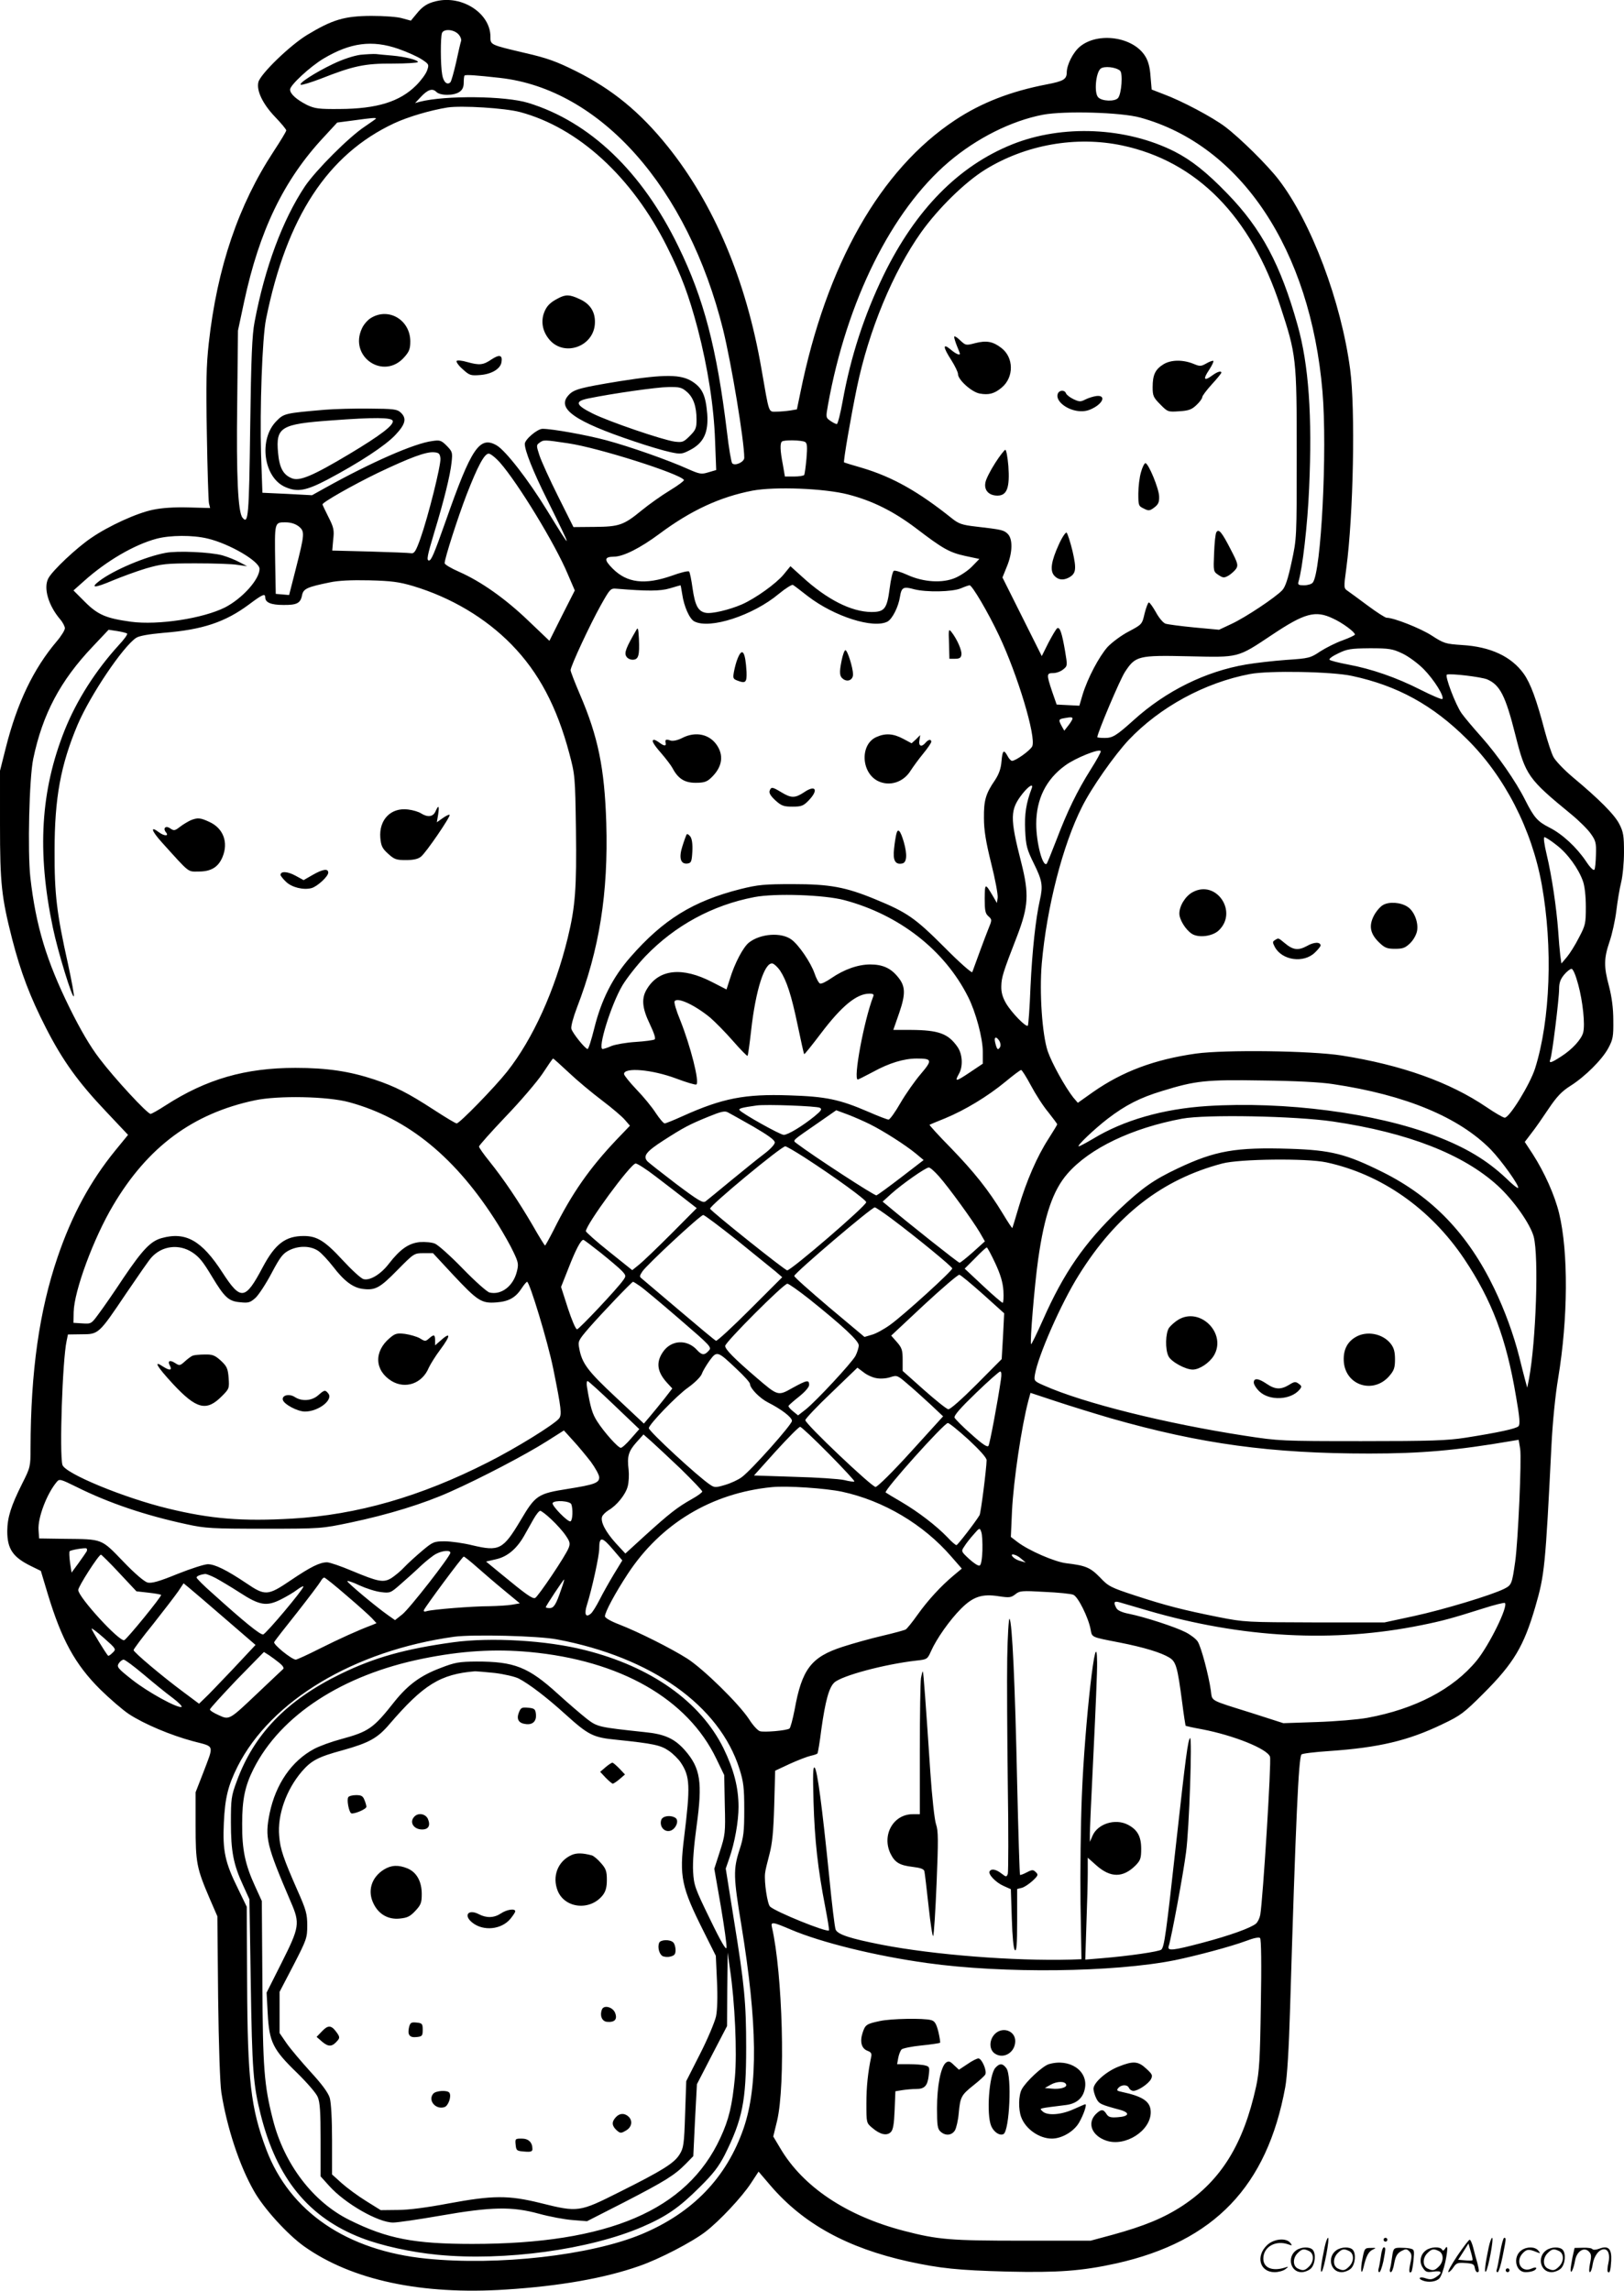 <?xml version="1.0" encoding="UTF-8"?>
<svg xmlns="http://www.w3.org/2000/svg" version="1.0" viewBox="0 0 851 1200.434" preserveAspectRatio="xMidYMid meet">
  <g transform="translate(-1,1200.723) scale(0.1,-0.1)" fill="#000000" stroke="none">
    <path d="M2295 12001 c-46 -11 -71 -27 -103 -67 l-29 -35 -44 12 c-25 8 -95 13 -164 13 -140 -1 -202 -19 -336 -100 -90 -55 -244 -204 -255 -247 -11 -45 23 -115 88 -183 32 -33 58 -65 58 -70 0 -6 -30 -55 -66 -110 -184 -280 -296 -608 -340 -1005 -13 -117 -15 -208 -10 -479 3 -184 8 -346 11 -360 l6 -25 -113 3 c-75 2 -138 -2 -186 -12 -84 -17 -231 -84 -323 -147 -76 -51 -205 -172 -226 -213 -26 -50 0 -141 62 -214 14 -16 25 -38 25 -47 0 -10 -19 -41 -43 -69 -122 -144 -207 -322 -266 -555 l-31 -123 0 -282 c0 -311 8 -381 64 -601 45 -174 94 -303 177 -465 88 -172 169 -284 314 -437 l116 -123 -67 -82 c-131 -161 -227 -338 -302 -558 -96 -282 -141 -597 -142 -1003 0 -95 -1 -100 -44 -185 -59 -118 -77 -176 -78 -248 0 -94 29 -137 125 -184 l51 -25 36 -120 c73 -241 143 -369 274 -500 50 -49 118 -108 151 -130 81 -53 219 -111 338 -143 114 -30 109 -14 51 -167 l-39 -100 0 -175 c0 -195 5 -222 75 -385 l39 -90 4 -425 c3 -253 10 -455 17 -499 29 -183 95 -384 171 -516 51 -91 175 -227 263 -290 250 -177 615 -255 1058 -226 280 18 515 59 697 123 105 36 278 126 348 180 73 56 191 182 238 254 l40 61 65 -76 c171 -198 400 -324 720 -395 166 -36 257 -46 520 -53 263 -6 388 3 570 43 513 115 790 404 885 924 10 54 19 202 25 405 30 998 45 1323 60 1338 4 5 70 13 146 18 259 18 413 54 593 141 95 45 113 59 215 161 158 158 211 247 271 453 49 168 53 209 85 849 6 119 20 261 35 350 52 313 54 661 5 864 -23 95 -77 215 -138 310 l-42 64 35 46 c20 25 60 83 90 128 43 64 69 91 113 119 78 49 168 139 200 199 24 45 27 60 26 145 0 64 -8 122 -22 177 -28 104 -28 146 2 235 14 40 30 114 36 163 6 50 17 116 25 148 8 32 15 103 15 158 0 85 -3 106 -24 147 -25 50 -107 132 -245 247 -45 38 -91 86 -101 106 -10 19 -30 80 -45 135 -43 164 -74 249 -110 300 -65 91 -174 142 -323 151 -88 6 -95 8 -160 50 -59 38 -198 93 -236 93 -7 0 -51 28 -98 63 -46 34 -93 69 -105 77 -22 15 -22 16 -8 120 37 277 48 833 20 1042 -47 355 -203 770 -374 993 -58 76 -204 220 -281 278 -66 50 -228 136 -323 171 l-62 24 -6 69 c-3 47 -12 81 -28 106 -63 102 -248 128 -342 50 -36 -30 -68 -94 -69 -134 0 -37 -16 -47 -105 -64 -187 -36 -341 -95 -480 -187 -392 -259 -675 -757 -811 -1429 l-18 -87 -35 -6 c-20 -3 -53 -6 -73 -6 -42 0 -36 -16 -78 225 -80 464 -249 864 -492 1166 -144 179 -289 298 -479 393 -102 51 -152 69 -265 95 -187 44 -184 43 -184 86 0 122 -148 219 -285 186z m116 -172 c11 -11 18 -28 15 -37 -3 -9 -15 -60 -26 -112 -12 -52 -25 -99 -30 -104 -17 -17 -37 2 -43 41 -9 49 -9 196 -1 217 9 23 60 20 85 -5z m-313 -78 c46 -16 101 -41 122 -55 38 -25 39 -27 28 -58 -6 -18 -32 -53 -57 -78 -86 -86 -206 -123 -401 -124 -110 -1 -130 2 -171 21 -55 28 -89 58 -89 81 0 23 105 120 175 162 141 84 255 99 393 51z m3781 -114 c16 -13 8 -121 -10 -143 -16 -20 -84 -18 -104 3 -23 22 -13 131 13 151 19 14 78 8 101 -11z m-3249 -38 c527 -59 984 -575 1169 -1319 44 -179 111 -583 111 -672 0 -22 -48 -44 -63 -29 -5 5 -18 80 -28 168 -53 435 -121 696 -254 968 -190 392 -464 654 -787 753 -120 37 -435 40 -568 6 l-25 -7 29 31 c37 40 62 48 82 28 20 -21 93 -21 122 0 15 10 22 25 22 48 0 18 2 35 4 37 6 6 60 2 186 -12z m105 -179 c306 -82 587 -340 770 -705 77 -154 114 -254 161 -430 53 -204 85 -409 91 -586 l6 -155 -41 -12 c-36 -11 -45 -10 -106 17 -104 47 -306 118 -429 151 -104 28 -283 60 -334 60 -27 0 -93 -56 -93 -79 0 -35 43 -144 117 -292 137 -277 137 -280 0 -57 -100 163 -217 313 -264 341 -90 52 -133 -13 -268 -398 -60 -170 -75 -205 -87 -205 -14 0 -9 25 27 145 51 167 84 301 91 367 6 54 5 58 -25 89 -29 29 -36 31 -76 25 -94 -12 -321 -112 -560 -245 l-70 -39 -130 7 -130 6 -7 200 c-7 238 6 612 26 710 108 535 323 863 671 1026 73 34 188 68 280 83 75 11 301 -3 380 -24z m3250 -29 c528 -145 892 -692 955 -1436 26 -308 -7 -948 -51 -1001 -6 -8 -27 -14 -46 -14 -28 0 -33 3 -29 18 21 68 48 300 56 492 17 376 -2 647 -61 855 -88 314 -189 504 -367 687 -109 113 -189 176 -277 221 -254 128 -587 143 -850 38 -282 -113 -507 -342 -675 -686 -102 -211 -172 -426 -214 -658 -12 -67 -26 -122 -31 -122 -6 0 -21 8 -34 17 -24 17 -24 18 -12 85 98 543 333 1017 633 1272 146 124 327 215 493 247 112 21 409 13 510 -15z m-4005 -5 c0 -2 -26 -20 -57 -41 -85 -56 -257 -229 -315 -314 -117 -176 -210 -425 -264 -711 -13 -67 -18 -185 -23 -552 -6 -468 -10 -511 -40 -474 -24 28 -33 217 -28 599 l4 382 32 150 c80 373 207 638 417 863 l71 77 84 11 c101 14 119 15 119 10z m3910 -141 c391 -83 675 -371 829 -842 84 -256 86 -272 86 -773 0 -444 0 -445 -27 -569 -19 -89 -33 -130 -49 -147 -36 -38 -192 -142 -265 -176 l-66 -31 -129 12 c-72 7 -140 16 -152 20 -13 5 -35 32 -50 60 -16 28 -32 51 -37 51 -4 0 -14 -26 -22 -57 -13 -58 -14 -58 -83 -95 -39 -20 -88 -57 -111 -81 -45 -51 -104 -162 -131 -250 l-17 -58 -60 3 -59 3 -24 69 c-30 90 -29 96 6 96 16 0 39 8 52 19 23 18 23 20 10 97 -16 93 -27 127 -41 119 -6 -4 -26 -38 -46 -76 l-35 -70 -103 206 -103 206 23 57 c30 72 32 144 5 171 -21 21 -32 23 -169 39 -71 8 -89 15 -123 42 -176 141 -312 218 -474 266 -49 14 -91 27 -92 28 -5 4 36 241 67 391 62 300 189 606 337 815 91 127 229 262 335 328 212 131 476 178 718 127z m-2902 -1561 c157 -23 585 -159 606 -192 2 -4 -31 -29 -74 -55 -43 -26 -109 -73 -147 -104 -95 -78 -118 -86 -248 -87 l-110 -1 -80 160 c-44 88 -88 185 -98 215 -17 52 -17 55 0 67 21 16 24 16 151 -3z m1241 7 c11 -7 12 -25 7 -87 -4 -43 -9 -81 -12 -86 -3 -4 -27 -8 -53 -8 l-48 0 -11 64 c-14 71 -15 110 -5 119 9 10 106 8 122 -2z m-1911 -86 c3 -36 -64 -304 -105 -420 -24 -67 -32 -79 -48 -77 -11 2 -109 6 -217 9 l-197 5 5 57 c6 50 3 64 -25 119 -17 34 -31 63 -31 66 0 11 158 101 290 165 168 80 253 112 295 108 25 -2 30 -7 33 -32z m312 -22 c94 -107 289 -426 355 -584 l37 -86 -67 -132 -66 -132 -110 105 c-121 116 -248 206 -364 257 -41 18 -75 38 -75 45 0 25 70 242 115 359 58 149 93 215 116 215 9 0 36 -21 59 -47z m1824 -167 c128 -33 238 -88 356 -177 140 -107 175 -127 257 -145 l75 -16 -38 -39 c-20 -21 -60 -48 -88 -60 -67 -29 -166 -23 -250 15 -33 15 -65 25 -72 22 -6 -2 -16 -44 -22 -92 -14 -108 -27 -124 -96 -124 -105 1 -232 65 -362 184 l-62 56 -36 -44 c-39 -47 -146 -124 -218 -156 -67 -29 -160 -51 -191 -44 -39 8 -55 38 -68 129 -6 44 -14 83 -18 87 -4 5 -45 -5 -91 -22 -141 -49 -234 -38 -309 37 -47 47 -45 62 6 63 49 0 138 45 239 120 165 123 317 193 487 226 118 22 377 12 501 -20z m-2879 -167 c33 -27 32 -38 -16 -227 l-34 -133 -35 3 -35 3 -3 165 c-3 210 -4 210 52 210 29 0 52 -7 71 -21z m-477 -64 c114 -27 272 -119 272 -159 0 -55 -90 -155 -181 -202 -116 -58 -350 -94 -493 -75 -130 18 -173 36 -241 104 l-60 60 55 49 c118 106 264 191 380 222 72 19 189 20 268 1z m1077 -249 c199 -60 379 -167 515 -306 143 -146 238 -326 303 -570 30 -113 31 -120 35 -400 4 -307 -3 -404 -43 -568 -67 -274 -182 -529 -318 -701 -66 -83 -249 -271 -264 -271 -6 0 -59 32 -119 71 -137 89 -202 122 -312 159 -130 43 -247 61 -414 61 -263 0 -467 -59 -681 -197 -37 -24 -72 -44 -78 -44 -17 0 -190 187 -267 289 -50 65 -100 151 -157 266 -121 246 -177 429 -206 684 -15 137 -6 518 15 621 49 235 142 410 311 588 l84 89 46 -7 c25 -4 48 -10 51 -13 4 -4 -16 -31 -44 -61 -121 -133 -220 -288 -283 -445 -126 -316 -146 -635 -62 -1035 26 -126 104 -379 110 -359 2 6 -12 83 -31 170 -59 265 -71 365 -70 593 0 276 32 449 121 660 67 156 238 410 307 455 16 10 65 19 144 26 203 16 322 56 446 148 72 54 86 60 86 37 0 -26 30 -39 94 -39 72 -1 91 9 99 52 7 33 27 42 144 66 46 10 113 13 208 11 116 -3 155 -8 230 -30z m2068 -53 c139 -107 344 -172 418 -133 25 14 57 77 65 130 8 50 18 55 75 39 63 -16 198 -14 244 5 21 9 41 16 46 16 13 0 96 -140 154 -263 98 -207 196 -533 174 -581 -10 -21 -86 -76 -106 -76 -5 0 -16 11 -23 25 -20 37 -27 31 -32 -28 -3 -37 -13 -66 -34 -98 -49 -71 -59 -107 -58 -199 0 -63 10 -124 38 -237 21 -83 36 -164 34 -180 l-4 -28 -19 33 c-43 73 -44 73 -45 -9 0 -63 3 -79 19 -93 20 -18 20 -19 -1 -70 -17 -42 -65 -173 -83 -223 -2 -7 -67 50 -147 131 -153 153 -195 182 -360 250 -157 65 -240 80 -433 80 -151 0 -182 -3 -275 -26 -248 -63 -404 -159 -577 -357 -92 -105 -152 -223 -189 -373 -15 -60 -30 -108 -35 -108 -12 0 -79 83 -85 106 -3 12 10 60 29 110 118 306 165 601 154 969 -9 287 -43 452 -138 673 -27 63 -49 120 -49 127 0 21 102 240 158 340 49 87 51 90 84 87 159 -13 228 -13 278 2 30 9 55 16 56 16 1 0 5 -21 9 -47 9 -63 38 -129 63 -142 81 -43 308 31 443 144 35 29 69 50 74 47 6 -3 41 -30 78 -59z m2752 -117 c49 -22 115 -71 115 -84 0 -4 -28 -17 -63 -30 -35 -12 -88 -39 -118 -58 -52 -35 -59 -37 -179 -45 -69 -5 -163 -16 -210 -24 -212 -36 -420 -138 -590 -292 -91 -82 -110 -93 -151 -93 -22 0 -39 2 -39 4 0 21 119 303 145 342 55 84 69 88 334 82 265 -6 253 -10 436 112 172 115 228 130 320 86z m363 -183 c32 -15 81 -51 112 -82 55 -56 110 -144 98 -157 -4 -3 -56 19 -115 49 -126 64 -256 109 -380 132 -48 9 -92 20 -96 25 -5 4 15 19 45 33 47 23 65 26 166 27 102 0 119 -3 170 -27z m-263 -118 c238 -51 423 -153 601 -330 198 -195 341 -474 393 -763 59 -328 45 -710 -35 -964 -27 -84 -134 -258 -159 -258 -8 0 -51 25 -95 55 -193 131 -444 221 -760 271 -161 25 -610 31 -763 10 -217 -31 -384 -93 -540 -202 l-79 -56 -24 28 c-43 55 -112 179 -134 243 -29 88 -44 306 -31 459 26 294 110 622 211 821 49 99 170 271 244 350 164 173 399 301 636 346 97 19 432 13 535 -10z m708 -18 c67 -29 96 -85 148 -292 53 -211 67 -230 290 -413 43 -35 90 -82 105 -104 26 -36 29 -49 27 -109 -1 -38 -4 -73 -8 -79 -4 -7 -22 10 -43 42 -51 76 -125 144 -192 178 -63 32 -81 52 -128 145 -49 98 -144 234 -228 329 -43 48 -91 105 -105 125 -32 45 -90 199 -77 203 21 7 178 -12 211 -25z m-2173 -206 c0 -4 -10 -21 -22 -36 l-21 -27 -13 23 c-18 33 -17 37 9 42 39 7 47 7 47 -2z m95 -267 c-71 -113 -122 -218 -179 -368 -25 -65 -48 -121 -51 -125 -21 -20 -55 110 -55 208 0 130 51 234 152 307 53 39 180 90 186 75 2 -5 -22 -48 -53 -97z m-309 -99 c-29 -76 -38 -135 -34 -219 4 -82 9 -100 46 -175 44 -89 48 -116 31 -191 -22 -98 -40 -264 -49 -453 -4 -109 -11 -201 -14 -205 -10 -9 -85 68 -114 117 -18 31 -26 58 -25 90 1 47 9 73 84 266 58 152 62 218 21 380 -61 239 -60 279 7 364 33 41 58 55 47 26z m2750 -296 c58 -44 116 -124 139 -190 9 -25 15 -78 15 -134 0 -87 -2 -97 -36 -161 -19 -38 -48 -84 -64 -103 l-28 -33 -6 43 c-3 24 -8 82 -11 129 -9 122 -34 290 -60 398 -13 54 -18 92 -12 92 6 0 34 -18 63 -41z m-3731 -289 c288 -77 525 -262 648 -507 40 -79 77 -216 77 -288 l0 -62 -70 -47 c-72 -48 -79 -49 -55 -6 22 38 19 102 -7 140 -49 71 -99 89 -245 90 l-92 0 31 89 c35 102 33 142 -9 191 -37 45 -80 63 -143 63 -64 0 -137 -26 -204 -72 -26 -18 -52 -31 -59 -28 -7 3 -20 27 -29 54 -20 57 -82 148 -120 176 -53 40 -163 32 -223 -15 -30 -23 -75 -108 -100 -190 l-18 -56 -76 39 c-155 80 -277 68 -340 -35 -31 -49 -27 -100 14 -185 24 -51 32 -77 25 -81 -7 -4 -51 -10 -99 -13 -49 -3 -105 -13 -126 -21 -20 -9 -42 -16 -47 -16 -28 0 44 233 104 334 23 38 77 107 120 152 155 161 351 268 571 310 108 21 368 12 472 -16z m-338 -368 c35 -53 60 -129 93 -288 17 -82 32 -149 34 -151 2 -2 41 47 88 109 109 144 187 208 254 208 21 0 25 -4 19 -17 -48 -126 -105 -433 -80 -433 3 0 38 18 78 39 87 48 164 71 231 71 81 0 83 -8 21 -81 -30 -35 -78 -103 -106 -151 -28 -49 -56 -88 -63 -88 -6 0 -54 18 -106 41 -151 65 -221 80 -415 86 -232 8 -349 -15 -556 -108 -48 -22 -91 -39 -96 -39 -6 0 -27 25 -47 55 -19 30 -65 86 -101 123 -36 38 -65 74 -65 81 0 36 146 24 274 -24 53 -20 100 -34 105 -31 18 11 -31 203 -85 338 -20 48 -33 92 -29 98 14 23 104 -18 187 -86 25 -22 79 -76 119 -122 39 -45 74 -80 76 -78 3 2 11 62 19 133 24 214 71 359 112 351 9 -2 26 -18 39 -36z m4183 -74 c24 -88 37 -210 26 -252 -9 -35 -57 -88 -115 -125 -54 -35 -66 -38 -57 -15 10 25 46 318 46 369 0 32 7 51 26 74 14 17 32 31 39 31 8 0 22 -33 35 -82z m-3033 -296 c6 -11 8 -24 3 -33 -11 -17 -16 -12 -25 24 -8 31 5 36 22 9z m-2257 -165 c42 -40 121 -106 174 -146 53 -40 107 -86 121 -103 l26 -30 -70 -73 c-142 -150 -234 -281 -331 -476 -22 -43 -42 -79 -44 -79 -2 0 -32 48 -66 108 -72 123 -149 238 -226 334 -30 37 -54 71 -54 77 0 5 63 76 140 157 77 80 164 182 193 225 28 43 53 79 55 79 3 0 39 -33 82 -73z m2422 -68 c24 -45 64 -108 91 -140 26 -33 47 -61 47 -64 0 -2 -21 -37 -46 -76 -59 -91 -116 -222 -156 -358 -17 -58 -32 -107 -33 -109 -2 -2 -24 32 -50 75 -75 124 -151 219 -274 346 -63 64 -112 118 -110 120 2 1 39 17 82 34 104 43 223 115 315 191 41 34 78 62 83 62 4 0 27 -36 51 -81z m1583 7 c382 -57 661 -174 827 -343 56 -58 152 -192 143 -201 -3 -3 -31 19 -62 50 -101 95 -210 161 -372 223 -312 120 -789 182 -1196 156 -231 -15 -437 -74 -598 -172 -36 -21 -69 -39 -74 -39 -14 0 82 91 152 145 93 71 169 110 285 145 175 54 228 60 525 55 171 -2 307 -9 370 -19z m-5155 -95 c309 -84 562 -292 780 -641 29 -47 66 -112 81 -145 26 -54 27 -64 17 -103 -19 -75 -82 -123 -143 -108 -13 3 -77 60 -140 125 -64 66 -130 125 -146 131 -16 7 -51 10 -80 8 -58 -6 -103 -38 -161 -113 -42 -55 -99 -90 -133 -81 -13 3 -62 48 -110 100 -92 100 -134 126 -203 126 -96 0 -150 -41 -215 -163 -92 -174 -115 -177 -211 -29 -109 169 -193 216 -319 181 -57 -16 -98 -58 -199 -207 -50 -76 -109 -161 -131 -190 -38 -52 -39 -53 -85 -50 l-47 3 1 56 c2 110 104 387 207 560 181 306 417 481 742 550 123 26 383 21 495 -10z m2466 -29 c13 -7 8 -15 -27 -44 -64 -52 -140 -98 -162 -98 -19 0 -222 114 -232 130 -5 8 11 13 90 24 49 7 314 -3 331 -12z m-348 -99 c77 -45 112 -70 112 -83 0 -10 -24 -36 -56 -60 -31 -23 -108 -86 -173 -139 -64 -53 -124 -102 -133 -109 -14 -11 -35 1 -155 91 -76 58 -145 112 -152 120 -22 27 -4 50 86 108 106 68 134 83 237 125 64 26 84 31 100 22 12 -6 72 -40 134 -75z m612 12 c70 -35 183 -107 238 -152 l42 -35 -117 -90 c-65 -50 -123 -92 -130 -95 -9 -4 -334 208 -418 272 -22 18 -32 8 118 112 l89 62 62 -23 c34 -13 86 -36 116 -51z m2425 15 c392 -58 682 -171 863 -336 84 -77 171 -201 189 -268 27 -105 12 -547 -25 -746 l-9 -45 -11 40 c-6 22 -20 77 -31 122 -30 118 -76 244 -131 358 -137 285 -324 480 -585 610 -191 95 -270 115 -485 122 -286 9 -392 -10 -587 -102 -129 -61 -188 -103 -310 -218 -180 -173 -289 -330 -398 -577 -32 -72 -60 -129 -62 -127 -7 8 18 310 37 444 33 233 78 363 154 450 116 133 338 239 601 288 125 23 592 14 790 -15z m-2768 -189 c159 -103 323 -222 322 -234 0 -19 -393 -357 -414 -357 -12 0 -401 311 -404 323 -4 15 373 327 394 327 6 0 52 -27 102 -59z m2733 -25 c288 -62 545 -242 722 -505 146 -218 221 -417 272 -721 20 -113 22 -148 13 -157 -13 -13 -106 -33 -277 -60 -98 -15 -179 -18 -545 -18 -421 0 -434 1 -610 28 -416 64 -849 172 -1053 263 -53 23 -54 25 -49 57 15 96 138 376 230 522 196 315 437 502 752 585 90 24 442 28 545 6z m-3514 -74 c49 -37 117 -90 152 -117 l63 -49 -133 -134 c-73 -73 -149 -146 -169 -162 l-36 -29 -121 97 c-67 53 -121 102 -122 107 0 34 235 355 261 355 9 0 57 -31 105 -68z m1484 1 c53 -60 178 -233 214 -294 l27 -47 -62 -56 c-35 -31 -66 -56 -71 -56 -7 0 -274 212 -382 303 l-21 17 45 41 c53 48 180 138 197 138 6 1 30 -20 53 -46z m-251 -220 c134 -100 321 -254 321 -263 0 -13 -255 -245 -325 -295 -33 -24 -77 -48 -98 -53 l-37 -11 -186 156 c-101 86 -184 159 -182 164 7 20 405 359 422 359 5 0 43 -26 85 -57z m-807 -115 c90 -73 181 -147 201 -163 l36 -31 -168 -168 c-93 -93 -173 -167 -179 -165 -6 2 -92 74 -192 159 -100 85 -189 160 -197 167 -13 10 -12 14 3 37 23 35 304 296 319 296 7 0 86 -60 177 -132z m-713 -67 c47 -38 97 -80 110 -94 22 -24 22 -27 7 -48 -30 -44 -231 -257 -242 -258 -7 -1 -28 49 -48 110 l-36 112 40 101 c37 95 64 146 77 146 3 0 44 -31 92 -69z m-2141 3 c36 -24 55 -47 103 -127 65 -108 87 -129 146 -134 45 -5 54 -2 82 23 17 16 55 74 84 129 45 85 59 103 92 120 52 26 114 24 154 -4 17 -12 51 -49 76 -81 58 -76 104 -110 154 -117 67 -9 91 4 183 98 87 88 88 89 137 89 l50 0 103 -111 c131 -140 151 -153 229 -147 66 5 101 25 134 76 11 17 23 31 27 32 13 0 108 -312 137 -455 43 -213 46 -242 30 -262 -27 -32 -225 -155 -372 -229 -354 -180 -685 -275 -1026 -295 -262 -15 -425 -2 -651 53 -231 56 -541 184 -553 229 -16 59 0 546 22 649 l7 34 71 1 c90 0 90 0 234 214 62 91 121 177 133 189 55 61 144 72 214 26z m4207 -56 c28 -60 40 -101 43 -145 2 -35 0 -63 -4 -63 -5 1 -52 41 -104 90 l-95 89 55 55 c30 31 57 56 61 56 3 0 23 -37 44 -82z m-64 -163 l111 -100 -6 -120 -7 -120 -132 -133 c-80 -80 -138 -131 -148 -130 -10 2 -67 48 -128 102 l-111 99 0 58 c0 51 -4 63 -30 93 l-30 34 172 161 c95 88 178 159 185 158 7 -1 62 -47 124 -102z m-1798 43 c18 -12 110 -89 205 -171 167 -144 173 -150 156 -168 -22 -25 -36 -24 -60 2 -53 60 -138 55 -181 -10 -37 -55 -29 -105 25 -163 l25 -27 -41 -53 c-23 -29 -57 -71 -75 -92 l-33 -39 -146 137 c-149 139 -179 179 -193 259 -7 35 -4 41 51 105 69 79 225 242 231 242 3 0 19 -10 36 -22z m887 -68 c176 -141 260 -219 260 -243 0 -12 -8 -37 -17 -55 -21 -38 -205 -236 -261 -281 l-40 -31 -26 21 c-15 12 -26 25 -24 29 2 4 27 26 56 49 31 25 52 49 52 61 0 28 -12 25 -87 -16 -76 -43 -76 -43 -187 52 -120 103 -166 150 -166 168 0 19 306 326 326 326 7 0 58 -36 114 -80z m-380 -367 c39 -36 70 -71 70 -78 0 -23 51 -75 94 -97 71 -36 126 -78 126 -97 0 -19 -210 -255 -262 -294 -18 -14 -57 -32 -87 -41 -50 -15 -57 -15 -79 0 -63 41 -322 281 -322 297 0 19 146 171 206 213 36 26 66 56 72 72 5 15 24 46 41 70 38 51 41 50 141 -45z m733 -48 c20 -4 51 -2 72 5 35 11 37 11 88 -33 29 -24 83 -73 121 -108 l68 -64 -168 -185 c-95 -105 -176 -185 -186 -185 -20 0 -368 330 -368 350 0 7 61 72 137 144 l136 131 32 -24 c17 -14 48 -28 68 -31z m652 -7 c-17 -118 -58 -335 -65 -347 -5 -10 -29 5 -89 59 -46 40 -85 80 -89 88 -4 11 30 50 112 129 64 62 122 113 127 113 7 0 8 -16 4 -42z m-2027 -134 l132 -126 -43 -49 c-23 -27 -47 -49 -54 -49 -14 0 -87 81 -124 139 -25 39 -35 71 -53 179 -3 17 -2 32 3 32 4 0 67 -57 139 -126z m2602 -69 c473 -135 840 -185 1355 -185 272 0 455 16 747 66 l36 6 8 -48 c8 -55 -11 -481 -26 -589 -17 -120 -19 -124 -58 -144 -66 -33 -317 -109 -474 -143 l-153 -33 -365 0 c-357 1 -368 1 -505 28 -184 37 -272 59 -437 113 -128 42 -140 48 -184 95 -51 52 -75 62 -176 74 -60 7 -197 66 -257 112 l-34 26 6 136 c8 160 50 443 86 579 l11 40 133 -44 c72 -24 202 -64 287 -89z m-745 -112 c60 -56 95 -95 95 -108 -1 -46 -30 -276 -37 -288 -22 -37 -115 -157 -121 -157 -5 0 -26 18 -47 41 -60 62 -153 133 -241 185 -43 25 -81 48 -83 50 -11 10 306 364 326 364 7 0 55 -39 108 -87z m-732 -74 c76 -77 137 -143 134 -145 -2 -3 -26 0 -53 7 -27 6 -144 14 -261 17 l-212 7 115 128 c64 70 120 127 127 127 6 0 73 -63 150 -141z m-1247 -42 c24 -33 44 -69 44 -82 0 -29 -26 -38 -163 -60 -159 -25 -171 -33 -249 -165 -92 -154 -112 -164 -252 -131 -48 12 -114 21 -146 21 -56 0 -62 -3 -117 -49 -32 -27 -74 -65 -93 -85 -19 -21 -50 -46 -68 -58 -42 -26 -68 -21 -207 37 -59 25 -118 45 -131 45 -38 0 -85 -23 -190 -94 -121 -82 -134 -83 -234 -15 -103 69 -164 99 -201 99 -17 0 -89 -23 -159 -51 -98 -40 -135 -50 -157 -45 -17 5 -66 46 -128 111 -116 120 -106 116 -306 118 l-134 2 -3 44 c-5 64 44 192 96 253 13 16 20 14 101 -26 170 -85 362 -150 581 -197 96 -21 131 -23 405 -23 298 0 301 1 450 32 200 42 385 99 525 162 160 71 398 196 505 264 l90 57 48 -53 c27 -29 68 -79 93 -111z m472 -38 c61 -60 112 -113 112 -118 0 -5 -26 -24 -57 -41 -74 -42 -114 -73 -242 -189 l-104 -95 -50 54 c-54 60 -81 112 -72 139 3 9 18 24 34 34 43 25 89 82 100 124 6 21 8 61 5 89 -9 70 0 97 42 144 l36 40 42 -37 c22 -20 92 -85 154 -144z m844 -119 c218 -47 427 -171 573 -340 l55 -63 -43 -36 c-66 -55 -135 -130 -189 -206 -27 -38 -55 -73 -62 -77 -7 -4 -62 -19 -122 -33 -60 -14 -154 -40 -209 -58 -164 -53 -213 -117 -251 -329 -10 -51 -22 -96 -27 -99 -15 -11 -134 -21 -155 -14 -11 3 -37 31 -57 63 -55 83 -238 262 -323 317 -85 54 -256 140 -359 180 -42 16 -73 34 -73 42 0 22 53 121 120 223 173 263 439 423 755 454 79 8 282 -6 367 -24z m-1418 -66 c9 -25 7 -82 -4 -89 -12 -8 -102 84 -94 96 10 16 91 11 98 -7z m-105 -79 c27 -25 61 -63 75 -84 22 -32 25 -42 16 -65 -14 -39 -161 -257 -176 -263 -14 -5 -46 17 -178 126 l-79 65 52 12 c59 13 108 54 147 122 13 23 35 62 49 87 14 25 30 45 36 45 5 0 32 -20 58 -45z m2259 -164 c-2 -47 -7 -76 -15 -78 -7 -3 -31 13 -55 35 -42 39 -42 40 -25 65 9 15 31 43 49 63 31 36 32 36 40 13 5 -13 7 -56 6 -98z m-1934 4 l47 -55 -44 -72 c-24 -40 -58 -100 -75 -134 -17 -33 -37 -66 -46 -73 -27 -23 -36 -3 -20 47 26 82 64 256 64 293 0 66 14 65 74 -6z m-2760 -8 c-4 -7 -23 -34 -43 -62 l-36 -49 -8 53 c-4 30 -5 56 -2 59 7 7 79 19 88 15 4 -3 4 -10 1 -16z m1906 -7 c0 -18 -214 -293 -252 -323 l-38 -30 -37 26 c-65 46 -213 170 -213 178 0 4 29 -5 64 -22 35 -16 85 -32 112 -35 48 -6 51 -5 104 42 30 26 78 69 105 95 28 26 64 55 80 63 34 18 75 21 75 6z m-1735 -106 l90 -96 62 -7 c35 -4 65 -9 67 -12 6 -5 -179 -232 -193 -237 -26 -9 -241 226 -241 263 0 18 107 185 119 185 3 0 47 -43 96 -96z m4726 75 l24 -20 -25 7 c-14 3 -32 12 -40 20 -25 24 14 18 41 -7z m-2852 -44 c35 -31 99 -86 144 -123 l81 -67 -40 -7 c-21 -4 -75 -7 -119 -8 -90 0 -300 -17 -329 -26 -11 -4 -17 -2 -15 5 7 18 202 281 209 281 4 0 35 -25 69 -55z m-1368 -58 c24 -13 81 -47 126 -76 103 -67 140 -73 214 -36 30 15 69 38 87 52 17 13 32 20 32 16 -1 -16 -196 -248 -211 -251 -15 -3 -100 66 -266 216 -46 40 -83 78 -83 82 0 8 20 16 46 19 6 0 30 -9 55 -22z m685 -91 c60 -51 120 -105 133 -119 l24 -26 -24 -10 c-72 -27 -167 -70 -271 -122 -65 -33 -122 -59 -128 -59 -21 0 -121 81 -113 92 3 7 57 76 120 155 62 79 117 152 123 163 6 11 14 20 19 20 5 0 57 -42 117 -94z m1124 30 c-26 -77 -38 -96 -60 -96 -11 0 -20 2 -20 5 0 6 92 145 96 145 2 0 -5 -24 -16 -54z m-1762 -150 l161 -139 -118 -126 c-66 -69 -132 -139 -149 -154 l-29 -28 -79 59 c-111 82 -264 211 -264 222 0 5 46 67 103 137 56 71 115 148 131 171 l28 42 28 -23 c15 -12 100 -85 188 -161z m4446 124 c25 -9 80 -121 91 -182 8 -42 1 -39 150 -68 132 -26 219 -53 262 -79 36 -22 43 -48 68 -237 8 -65 17 -119 18 -121 2 -1 41 -10 86 -18 167 -32 343 -103 356 -144 8 -25 -37 -746 -51 -828 -3 -17 -13 -38 -22 -46 -27 -23 -138 -63 -282 -101 -155 -41 -184 -44 -176 -18 15 47 77 382 91 492 17 125 33 611 21 599 -11 -10 -23 -100 -71 -534 -55 -499 -64 -561 -80 -575 -13 -10 -167 -33 -314 -45 l-84 -7 6 188 c4 104 7 224 7 267 l0 79 46 -41 c74 -65 139 -65 205 1 25 26 29 37 29 87 0 65 -20 100 -70 126 -66 34 -158 5 -185 -58 l-14 -32 0 30 c-1 17 8 212 19 435 11 223 20 437 19 475 -2 235 -65 -316 -80 -700 -6 -148 -9 -402 -7 -562 l5 -293 -56 -2 c-298 -8 -718 25 -991 78 -168 33 -230 54 -241 79 -5 11 -20 137 -34 280 -37 365 -62 556 -76 569 -9 8 -10 -34 -6 -179 6 -202 23 -354 61 -549 13 -67 22 -123 20 -125 -11 -12 -281 98 -309 125 -14 14 -31 128 -26 174 1 14 12 59 23 100 15 57 21 119 25 256 l5 182 77 36 c42 19 91 38 109 42 18 4 34 9 36 13 2 3 12 60 20 126 21 149 40 219 68 245 39 36 263 96 430 115 56 6 58 7 77 50 29 65 98 163 157 222 64 64 111 79 199 65 53 -8 63 -7 85 10 23 19 35 20 154 13 71 -3 138 -10 150 -15z m391 -83 c494 -144 974 -170 1435 -76 109 22 160 36 318 86 62 20 115 33 118 30 18 -18 -82 -221 -148 -302 -123 -150 -323 -254 -573 -300 -50 -9 -169 -19 -265 -22 l-175 -6 -165 53 c-226 71 -207 60 -215 118 -11 79 -51 230 -69 257 -9 14 -38 36 -64 49 -55 28 -212 79 -295 96 -37 7 -61 18 -67 30 -17 31 -12 39 18 30 15 -4 81 -24 147 -43z m-5425 -221 c-11 -11 -21 -18 -24 -15 -13 14 -86 134 -86 141 0 5 29 -17 65 -49 64 -57 65 -58 45 -77z m2329 70 c494 -93 851 -346 956 -679 21 -67 25 -97 25 -212 0 -115 -3 -145 -25 -212 -33 -102 -32 -142 10 -395 84 -515 88 -840 12 -1063 -89 -259 -267 -444 -535 -556 -267 -111 -751 -166 -1128 -128 -417 42 -716 246 -839 573 -81 216 -98 362 -100 871 l-2 400 -46 95 c-68 137 -81 199 -74 345 6 131 22 195 72 295 175 346 611 607 1135 680 98 13 440 5 539 -14z m-1454 -124 c16 -13 25 -26 19 -31 -5 -4 -61 -58 -126 -119 -158 -150 -155 -149 -212 -123 -25 11 -46 24 -46 30 0 5 64 75 141 156 l142 145 27 -17 c15 -10 39 -28 55 -41z m-712 -60 c51 -43 118 -98 151 -122 32 -24 53 -46 47 -48 -22 -7 -177 78 -259 143 -75 59 -81 67 -70 85 7 11 19 20 26 20 7 0 54 -35 105 -78z m3392 -1337 c158 -67 439 -137 713 -175 399 -56 979 -49 1299 15 116 24 295 72 370 100 42 16 70 22 76 16 6 -6 8 -139 4 -348 -4 -287 -8 -352 -25 -431 -66 -300 -182 -489 -384 -623 -99 -65 -201 -107 -368 -153 l-115 -31 -355 0 c-380 0 -445 5 -625 52 -299 78 -527 230 -646 432 l-37 62 20 82 c45 189 29 772 -27 1015 -7 30 4 28 100 -13z M1898 11720 c-35 -5 -91 -23 -143 -48 -96 -46 -185 -104 -168 -109 6 -2 52 12 102 31 172 68 232 81 379 80 72 0 132 4 132 8 0 11 -67 28 -135 34 -33 3 -71 6 -85 8 -14 1 -51 -1 -82 -4z M2935 10444 c-45 -23 -63 -43 -76 -81 -15 -47 -4 -97 32 -138 77 -87 226 -35 236 82 5 62 -22 107 -80 133 -51 24 -73 25 -112 4z M1954 10341 c-17 -10 -38 -34 -47 -54 -71 -149 114 -275 222 -151 25 28 31 43 31 82 0 112 -113 180 -206 123z M2586 10124 c-44 -30 -63 -32 -128 -14 -26 8 -51 10 -55 6 -4 -4 9 -24 31 -43 36 -33 42 -35 93 -31 61 5 106 33 111 68 6 37 -11 41 -52 14z M3260 10010 c-208 -34 -243 -43 -270 -73 -66 -70 30 -138 344 -243 70 -24 155 -49 188 -56 56 -12 62 -11 106 12 70 37 95 92 88 188 -8 96 -25 135 -77 169 -60 39 -144 40 -379 3z m349 -56 c34 -29 51 -76 51 -147 0 -43 -5 -54 -35 -84 -33 -33 -39 -35 -80 -30 -64 9 -345 105 -429 147 -90 45 -96 64 -24 79 126 26 358 59 420 60 58 1 71 -2 97 -25z M1713 9860 c-208 -18 -215 -19 -254 -59 -96 -96 -68 -299 48 -347 63 -27 108 -18 219 40 166 88 302 177 355 233 54 57 62 88 28 119 -18 17 -39 19 -163 20 -77 1 -183 -2 -233 -6z m355 -58 c7 -22 -64 -76 -224 -172 -197 -118 -265 -146 -305 -129 -45 18 -65 55 -72 134 -12 134 14 150 279 169 226 17 316 16 322 -2z M5010 10242 c0 -7 7 -29 15 -49 8 -19 15 -37 15 -39 0 -11 -22 -1 -49 22 -42 35 -40 12 4 -56 19 -30 35 -63 35 -73 0 -30 71 -94 113 -102 48 -9 78 -1 116 31 65 54 64 158 -2 208 -44 34 -78 40 -137 25 -49 -13 -50 -12 -80 16 -16 16 -30 23 -30 17z M6108 10099 c-44 -27 -58 -55 -58 -121 0 -45 4 -54 40 -90 39 -40 41 -40 100 -36 49 3 65 9 90 33 17 16 30 34 30 41 0 7 23 37 50 67 28 30 50 58 50 61 0 12 -22 5 -50 -16 -41 -30 -47 -18 -14 31 15 23 25 44 22 47 -3 2 -19 -3 -36 -13 -28 -16 -35 -16 -64 -4 -57 24 -119 24 -160 0z M5553 9944 c-14 -36 44 -84 108 -91 33 -3 54 2 84 19 50 29 56 65 11 60 -16 -2 -42 -10 -58 -18 -25 -13 -32 -13 -62 1 -19 9 -37 23 -40 31 -7 19 -35 18 -43 -2z M5225 9581 c-25 -39 -48 -84 -51 -101 -9 -41 17 -70 63 -70 50 0 65 42 57 155 -4 47 -11 85 -16 85 -4 0 -29 -31 -53 -69z M5989 9533 c-8 -27 -14 -77 -14 -113 0 -61 1 -65 29 -78 25 -13 31 -12 55 6 21 16 26 28 25 58 -1 41 -56 174 -72 174 -5 0 -16 -21 -23 -47z M6384 9218 c-5 -7 -10 -56 -12 -110 -4 -95 -4 -96 23 -114 24 -16 30 -16 53 -3 13 8 31 24 39 35 12 19 10 29 -27 100 -48 94 -64 112 -76 92z M5558 9153 c-40 -88 -47 -137 -23 -163 20 -22 46 -25 75 -10 39 21 42 44 20 140 -12 49 -26 92 -31 96 -5 3 -24 -25 -41 -63z M878 9110 c-104 -19 -272 -90 -347 -147 -51 -39 -25 -38 69 2 46 19 124 48 174 63 83 24 105 27 261 27 94 0 193 -3 220 -8 l50 -7 -40 21 c-22 12 -62 28 -90 36 -63 17 -235 25 -297 13z M2292 7755 c-13 -29 -41 -32 -76 -10 -12 8 -42 17 -67 20 -90 12 -154 -53 -146 -149 4 -42 10 -55 41 -83 32 -29 42 -33 93 -33 40 0 65 6 79 18 26 20 157 212 150 219 -3 3 -19 -5 -36 -17 l-31 -22 7 41 c7 47 2 52 -14 16z M1010 7709 c-13 -6 -39 -21 -56 -34 -28 -22 -33 -22 -52 -9 -24 17 -40 1 -22 -21 17 -20 -9 -20 -36 0 -49 37 -41 9 14 -52 150 -166 134 -153 194 -153 64 0 102 23 124 76 32 77 4 151 -69 184 -47 22 -61 23 -97 9z M1648 7422 l-47 -27 -44 24 c-41 22 -77 24 -77 3 0 -4 13 -21 29 -36 30 -29 90 -44 133 -33 30 8 88 61 88 81 0 23 -28 19 -82 -12z M3344 8705 c-53 -91 -63 -118 -53 -136 5 -11 20 -19 34 -19 31 0 37 22 33 110 -3 55 -5 62 -14 45z M4983 8635 l2 -80 30 0 c23 0 31 5 33 22 3 22 -23 81 -52 118 -15 19 -16 14 -13 -60z M4420 8545 c-13 -64 -11 -84 11 -98 24 -15 49 -1 49 26 0 34 -29 127 -40 127 -5 0 -14 -25 -20 -55z M3876 8558 c-8 -18 -16 -50 -20 -71 -6 -34 -5 -38 20 -47 41 -16 48 -8 46 46 -6 106 -22 131 -46 72z M3585 8140 c-23 -12 -47 -17 -60 -14 -25 9 -31 6 -27 -12 4 -18 -8 -17 -32 1 -11 8 -23 15 -28 15 -17 0 -6 -21 37 -70 24 -28 51 -63 59 -78 29 -55 63 -77 121 -77 43 0 59 5 80 25 57 53 69 112 35 167 -38 62 -113 80 -185 43z M4603 8145 c-86 -37 -82 -184 6 -230 61 -31 135 -8 173 54 13 20 42 60 65 88 24 29 43 57 43 63 0 15 -16 12 -30 -5 -21 -25 -38 -18 -32 13 l4 27 -22 -22 -23 -21 -45 24 c-51 27 -92 30 -139 9z M4043 7863 c-4 -11 5 -27 30 -50 32 -29 44 -33 90 -33 47 0 57 4 85 33 53 55 36 84 -25 42 -47 -31 -67 -31 -118 0 -48 29 -54 30 -62 8z M4707 7637 c-3 -12 -9 -47 -12 -78 -7 -60 6 -84 42 -77 25 4 28 46 9 113 -18 61 -31 75 -39 42z M3608 7634 c-3 -5 -13 -32 -22 -61 -20 -61 -10 -96 27 -91 19 3 22 10 25 63 2 40 -2 67 -11 79 -8 10 -16 15 -19 10z M6260 7332 c-38 -20 -70 -72 -70 -112 0 -32 32 -84 65 -106 35 -23 108 -14 141 17 103 97 -12 268 -136 201z M7258 7265 c-16 -9 -37 -34 -49 -57 -27 -53 -19 -94 27 -139 30 -29 42 -34 84 -34 42 0 54 5 80 30 18 18 33 46 36 66 7 44 -16 102 -50 124 -36 24 -96 28 -128 10z M6690 7080 c-12 -7 -12 -12 0 -35 38 -71 151 -87 210 -30 17 16 30 33 30 37 0 20 -35 19 -71 -2 -46 -25 -73 -22 -117 15 -34 28 -32 28 -52 15z M6184 5091 c-18 -11 -39 -30 -48 -42 -19 -28 -21 -113 -3 -149 14 -29 89 -70 127 -70 35 0 86 34 110 72 71 116 -71 259 -186 189z M7113 5000 c-46 -27 -66 -72 -61 -132 12 -123 155 -166 237 -73 26 30 31 44 31 89 0 40 -6 60 -22 81 -42 54 -127 70 -185 35z M6580 4762 c0 -10 13 -31 30 -47 53 -50 164 -45 210 10 12 15 12 19 -5 31 -16 12 -23 11 -50 -6 -43 -26 -73 -25 -117 5 -44 30 -68 32 -68 7z M2052 4995 c-84 -71 -79 -170 10 -225 73 -44 161 -13 195 70 9 19 35 61 59 93 59 79 57 99 -3 44 l-23 -20 0 26 c0 31 -6 33 -32 10 -18 -16 -21 -16 -48 1 -16 9 -51 19 -78 23 -42 5 -52 2 -80 -22z M1020 4903 c-8 -3 -27 -17 -41 -30 -26 -23 -28 -24 -51 -9 -29 19 -42 11 -27 -15 12 -24 -3 -25 -37 -3 -52 35 -33 1 52 -91 124 -133 176 -146 257 -64 38 38 39 41 35 96 -4 49 -9 60 -41 90 -31 28 -44 33 -84 32 -27 0 -55 -3 -63 -6z M1677 4695 c-33 -29 -85 -33 -122 -9 -29 19 -68 10 -63 -14 4 -23 77 -62 116 -62 71 0 150 62 122 95 -16 20 -20 19 -53 -10z M5288 3319 c-2 -118 0 -416 3 -664 4 -247 3 -458 0 -468 -7 -17 -8 -17 -33 2 -28 22 -53 27 -62 12 -10 -15 32 -59 73 -77 l38 -17 5 -154 c3 -97 9 -158 16 -165 9 -9 12 28 12 154 l0 166 24 6 c13 3 38 20 56 36 30 28 32 33 18 46 -14 14 -19 14 -48 -1 -17 -9 -33 -15 -35 -13 -2 2 -9 220 -15 483 -11 517 -26 845 -40 859 -4 4 -10 -88 -12 -205z M4836 3213 c-3 -21 -6 -190 -6 -375 l0 -338 -37 0 c-102 0 -163 -109 -117 -206 23 -47 48 -62 116 -70 41 -5 59 -11 62 -23 2 -9 12 -92 22 -184 10 -93 21 -163 24 -155 4 7 12 132 18 279 9 222 9 272 -3 306 -8 23 -21 142 -30 274 -23 348 -36 523 -39 527 -2 1 -6 -14 -10 -35z M2385 3401 c-253 -35 -411 -79 -590 -166 -283 -138 -455 -316 -545 -564 -28 -75 -30 -92 -30 -214 0 -151 13 -220 63 -328 l34 -75 7 -434 c7 -463 13 -538 52 -694 84 -335 251 -540 529 -647 103 -40 261 -75 399 -88 350 -34 796 27 1073 147 125 54 193 101 299 207 72 71 100 108 132 170 93 187 112 281 112 563 0 234 -9 329 -64 667 l-43 270 19 55 c28 80 48 192 48 268 0 103 -25 197 -79 308 -121 244 -379 427 -726 514 -200 51 -492 68 -690 41z m400 -51 c475 -44 828 -245 979 -560 l41 -85 3 -155 c4 -149 2 -159 -26 -246 l-29 -90 34 -195 c18 -107 32 -205 30 -218 -1 -17 -28 28 -86 148 -79 162 -85 178 -89 250 -3 49 4 135 18 237 32 232 21 305 -61 399 -54 61 -106 85 -210 95 -242 26 -248 27 -303 69 -28 22 -96 80 -151 130 -157 143 -229 171 -429 171 -90 -1 -111 -4 -188 -34 -104 -39 -170 -88 -240 -175 -112 -142 -135 -158 -282 -198 -49 -13 -112 -36 -140 -51 -118 -63 -201 -184 -233 -337 -26 -128 -17 -166 111 -465 49 -113 46 -131 -50 -322 l-77 -153 6 -112 c8 -147 27 -186 153 -308 53 -52 100 -106 109 -127 12 -29 15 -79 15 -227 l0 -189 46 -51 c83 -92 256 -191 334 -191 22 0 133 16 247 36 269 47 376 49 518 10 55 -15 134 -30 176 -33 l75 -6 196 100 c213 110 263 141 322 201 l39 40 9 189 10 188 79 153 79 152 1 193 2 192 12 -85 c26 -173 38 -437 26 -570 -14 -146 -31 -219 -76 -316 -175 -380 -587 -556 -1300 -556 -304 0 -446 27 -643 125 -191 94 -343 293 -402 527 -46 180 -53 271 -55 720 l-3 425 -36 79 c-51 111 -68 190 -67 326 0 128 15 199 60 288 142 281 466 492 886 577 201 41 377 52 560 35z m-182 -110 c49 -6 105 -19 125 -29 54 -28 145 -97 242 -185 124 -112 147 -124 271 -136 192 -20 231 -28 274 -58 22 -15 50 -43 62 -61 49 -73 51 -123 18 -391 -26 -209 -15 -261 104 -498 l62 -124 6 -131 c4 -83 2 -153 -5 -187 -7 -30 -44 -119 -84 -197 l-72 -142 -6 -174 c-5 -157 -8 -177 -29 -210 -28 -46 -91 -85 -315 -197 -211 -106 -216 -107 -413 -58 -169 42 -251 41 -483 -2 -111 -21 -208 -34 -265 -34 l-90 -1 -77 48 c-42 26 -99 68 -127 93 l-51 46 0 180 c0 112 -5 196 -12 221 -8 27 -41 72 -100 136 -48 53 -105 120 -126 150 l-37 54 0 108 0 108 73 140 c69 134 72 143 72 208 0 60 -6 82 -51 183 -73 166 -91 217 -96 286 -10 110 37 242 118 337 50 58 85 77 214 112 140 39 184 64 246 137 178 207 266 262 449 277 8 0 55 -4 103 -9z M2729 3033 c-14 -36 -1 -57 38 -61 36 -4 56 17 51 55 -3 24 -8 28 -41 31 -33 3 -38 0 -48 -25z M3183 2746 l-28 -24 29 -31 c17 -17 33 -31 37 -31 4 0 21 11 36 24 l28 24 -29 31 c-17 17 -33 31 -37 31 -4 0 -21 -11 -36 -24z M1835 2589 c-9 -13 3 -76 15 -84 12 -7 80 21 80 34 0 5 -4 21 -10 35 -8 21 -16 26 -44 26 -19 0 -38 -5 -41 -11z M2182 2488 c-29 -29 -5 -68 40 -68 34 0 45 21 30 56 -13 26 -49 33 -70 12z M3475 2470 c-10 -31 12 -62 42 -58 32 4 55 54 32 69 -26 16 -67 10 -74 -11z M3005 2286 c-73 -33 -103 -113 -72 -189 39 -92 171 -104 236 -21 15 20 21 41 21 80 0 45 -5 59 -31 88 -16 19 -38 37 -47 40 -49 13 -80 14 -107 2z M2022 2210 c-66 -41 -88 -113 -54 -180 27 -55 77 -83 136 -77 41 4 55 11 83 41 29 31 33 43 33 88 0 66 -27 114 -75 134 -47 19 -84 18 -123 -6z M2635 1980 c-36 -24 -76 -25 -116 -4 -56 29 -82 -7 -33 -45 57 -45 151 -36 198 20 14 17 26 35 26 40 0 16 -44 10 -75 -11z M3464 1826 c-9 -23 0 -58 17 -69 9 -5 28 -7 42 -3 21 5 27 12 27 34 0 15 -5 33 -12 40 -17 17 -67 15 -74 -2z M3164 1476 c-12 -31 0 -61 26 -64 40 -4 56 12 44 45 -11 32 -60 46 -70 19z M2154 1386 c-10 -41 1 -58 38 -54 30 3 33 6 33 38 0 32 -3 35 -32 38 -28 3 -33 -1 -39 -22z M1697 1362 l-28 -29 31 -27 c33 -27 52 -25 80 9 11 13 10 20 -7 43 -27 37 -44 38 -76 4z M2280 1035 c-29 -35 13 -85 59 -70 20 6 38 56 26 75 -9 15 -71 12 -85 -5z M3237 912 c-23 -25 -21 -45 4 -68 19 -17 23 -17 47 -3 32 17 39 50 17 73 -22 21 -48 20 -68 -2z M2712 768 c3 -31 6 -33 46 -36 33 -3 42 0 42 13 0 35 -20 55 -56 55 -34 0 -35 -1 -32 -32z M4620 1416 c-70 -15 -76 -19 -90 -62 -15 -46 -6 -82 26 -94 19 -7 23 -15 19 -32 -17 -82 -25 -155 -25 -244 0 -102 0 -102 31 -128 41 -35 76 -43 97 -22 12 12 17 41 20 115 l4 99 37 6 c20 3 52 6 72 6 45 0 60 17 66 74 5 39 3 44 -18 49 -13 4 -52 7 -86 7 l-62 0 6 33 c3 17 11 37 17 44 6 6 53 16 104 21 51 5 95 12 98 14 2 3 -2 29 -9 59 -11 42 -19 55 -38 60 -39 11 -210 8 -269 -5z M5222 1347 c-30 -32 -29 -82 2 -102 46 -30 106 7 106 66 0 55 -68 78 -108 36z M5079 1190 l-44 -29 -26 24 c-21 21 -28 23 -42 13 -27 -21 -47 -123 -47 -239 0 -90 3 -108 18 -122 26 -24 59 -21 76 6 7 12 17 53 20 91 8 85 13 94 78 146 29 23 57 48 61 56 10 18 -18 84 -36 84 -8 0 -34 -13 -58 -30z M5506 1190 c-33 -10 -120 -91 -142 -132 -17 -32 -18 -105 -3 -145 23 -63 95 -113 161 -113 52 0 115 37 142 83 24 41 43 97 33 97 -2 0 -30 -12 -61 -26 -66 -30 -139 -35 -163 -11 -17 17 -27 14 123 33 56 7 90 37 99 87 18 93 -81 159 -189 127z m91 -107 c5 -15 -33 -26 -78 -21 l-34 3 30 17 c33 19 76 20 82 1z M5871 1177 c-64 -25 -131 -84 -131 -116 0 -12 7 -35 15 -51 14 -28 23 -32 123 -59 55 -15 50 -35 -11 -39 -38 -3 -49 1 -59 17 -17 27 -29 26 -58 -3 -44 -48 -17 -112 58 -137 99 -33 232 52 232 149 0 56 -40 83 -153 107 -24 5 -27 8 -17 20 16 19 49 19 56 0 4 -8 14 -15 23 -15 24 0 78 36 92 61 10 20 8 26 -25 56 -42 39 -68 41 -145 10z M5226 1171 c-33 -36 -48 -243 -22 -305 14 -33 46 -53 65 -42 31 20 44 303 15 344 -19 27 -36 28 -58 3z M6951 230 c-18 -85 -24 -135 -15 -127 12 11 43 177 33 177 -4 0 -12 -22 -18 -50z M7260 270 c0 -5 5 -10 10 -10 6 0 10 5 10 10 0 6 -4 10 -10 10 -5 0 -10 -4 -10 -10z M7811 230 c-18 -85 -24 -135 -15 -127 12 11 43 177 33 177 -4 0 -12 -22 -18 -50z M7871 203 c-7 -42 -15 -82 -18 -90 -3 -7 -1 -13 5 -13 5 0 17 37 26 83 19 95 19 97 8 97 -4 0 -14 -34 -21 -77z M6651 243 c-63 -59 -40 -143 38 -143 20 0 46 7 57 16 18 14 18 15 -6 7 -64 -19 -110 0 -110 48 0 61 63 98 130 75 22 -8 23 -7 11 8 -22 27 -85 21 -120 -11z M7646 185 c-31 -47 -52 -85 -46 -85 5 0 17 11 26 25 15 23 23 26 63 23 39 -3 46 -6 49 -25 2 -13 8 -23 13 -23 11 0 11 6 0 50 -6 19 -15 54 -21 78 -6 23 -14 42 -19 42 -4 0 -33 -38 -65 -85z m80 -22 c-2 -3 -20 -3 -40 -1 l-35 3 27 42 27 43 12 -42 c7 -23 11 -43 9 -45z M6803 215 c-50 -35 -31 -115 27 -115 17 0 39 9 50 20 22 22 27 79 8 98 -16 16 -59 15 -85 -3z m68 -5 c25 -14 25 -54 -1 -80 -23 -23 -33 -24 -61 -10 -25 14 -25 54 1 80 23 23 33 24 61 10z M7013 215 c-50 -35 -31 -115 27 -115 17 0 39 9 50 20 22 22 27 79 8 98 -16 16 -59 15 -85 -3z m68 -5 c25 -14 25 -54 -1 -80 -23 -23 -33 -24 -61 -10 -25 14 -25 54 1 80 23 23 33 24 61 10z M7150 173 c-12 -56 -8 -100 5 -48 13 57 26 83 48 93 20 9 19 10 -10 9 -31 0 -33 -2 -43 -54z M7246 183 c-4 -27 -9 -56 -12 -65 -3 -10 -1 -18 4 -18 5 0 14 26 21 57 13 68 13 73 2 73 -5 0 -12 -21 -15 -47z M7305 181 c-3 -25 -8 -54 -11 -63 -3 -10 -1 -18 4 -18 6 0 14 21 18 47 7 36 15 51 36 63 25 13 29 13 43 -1 13 -13 14 -24 6 -60 -9 -41 -8 -59 5 -47 3 3 8 31 11 61 5 53 4 56 -18 61 -13 3 -38 4 -56 4 -29 -1 -32 -4 -38 -47z M7483 215 c-30 -21 -38 -62 -17 -92 14 -22 21 -25 55 -20 45 6 50 -5 14 -29 -20 -13 -31 -14 -55 -6 -30 11 -44 -1 -14 -12 30 -12 71 -6 87 12 9 10 23 49 31 87 14 68 13 93 -3 66 -6 -9 -11 -10 -15 -2 -10 16 -58 14 -83 -4z m68 -5 c25 -14 25 -54 -1 -80 -23 -23 -33 -24 -61 -10 -25 14 -25 54 1 80 23 23 33 24 61 10z M7983 215 c-47 -33 -32 -115 21 -115 31 0 56 10 56 21 0 5 -11 4 -24 -2 -55 -25 -89 38 -45 82 20 20 31 21 74 3 18 -7 18 -6 6 9 -17 21 -59 22 -88 2z M8113 215 c-50 -35 -31 -115 27 -115 17 0 39 9 50 20 22 22 27 79 8 98 -16 16 -59 15 -85 -3z m68 -5 c25 -14 25 -54 -1 -80 -23 -23 -33 -24 -61 -10 -25 14 -25 54 1 80 23 23 33 24 61 10z M8250 178 c-5 -27 -10 -57 -10 -66 1 -27 16 5 24 51 9 47 47 71 72 45 13 -13 14 -24 6 -62 -5 -25 -6 -46 -1 -46 5 0 12 19 15 42 7 43 33 78 59 78 23 0 33 -29 23 -73 -5 -22 -6 -42 -3 -45 10 -11 15 6 18 58 3 64 -15 81 -63 63 -18 -7 -32 -7 -36 -2 -3 5 -25 8 -49 7 l-44 -1 -11 -49z M7900 110 c0 -5 5 -10 10 -10 6 0 10 5 10 10 0 6 -4 10 -10 10 -5 0 -10 -4 -10 -10z"></path>
  </g>
</svg>
